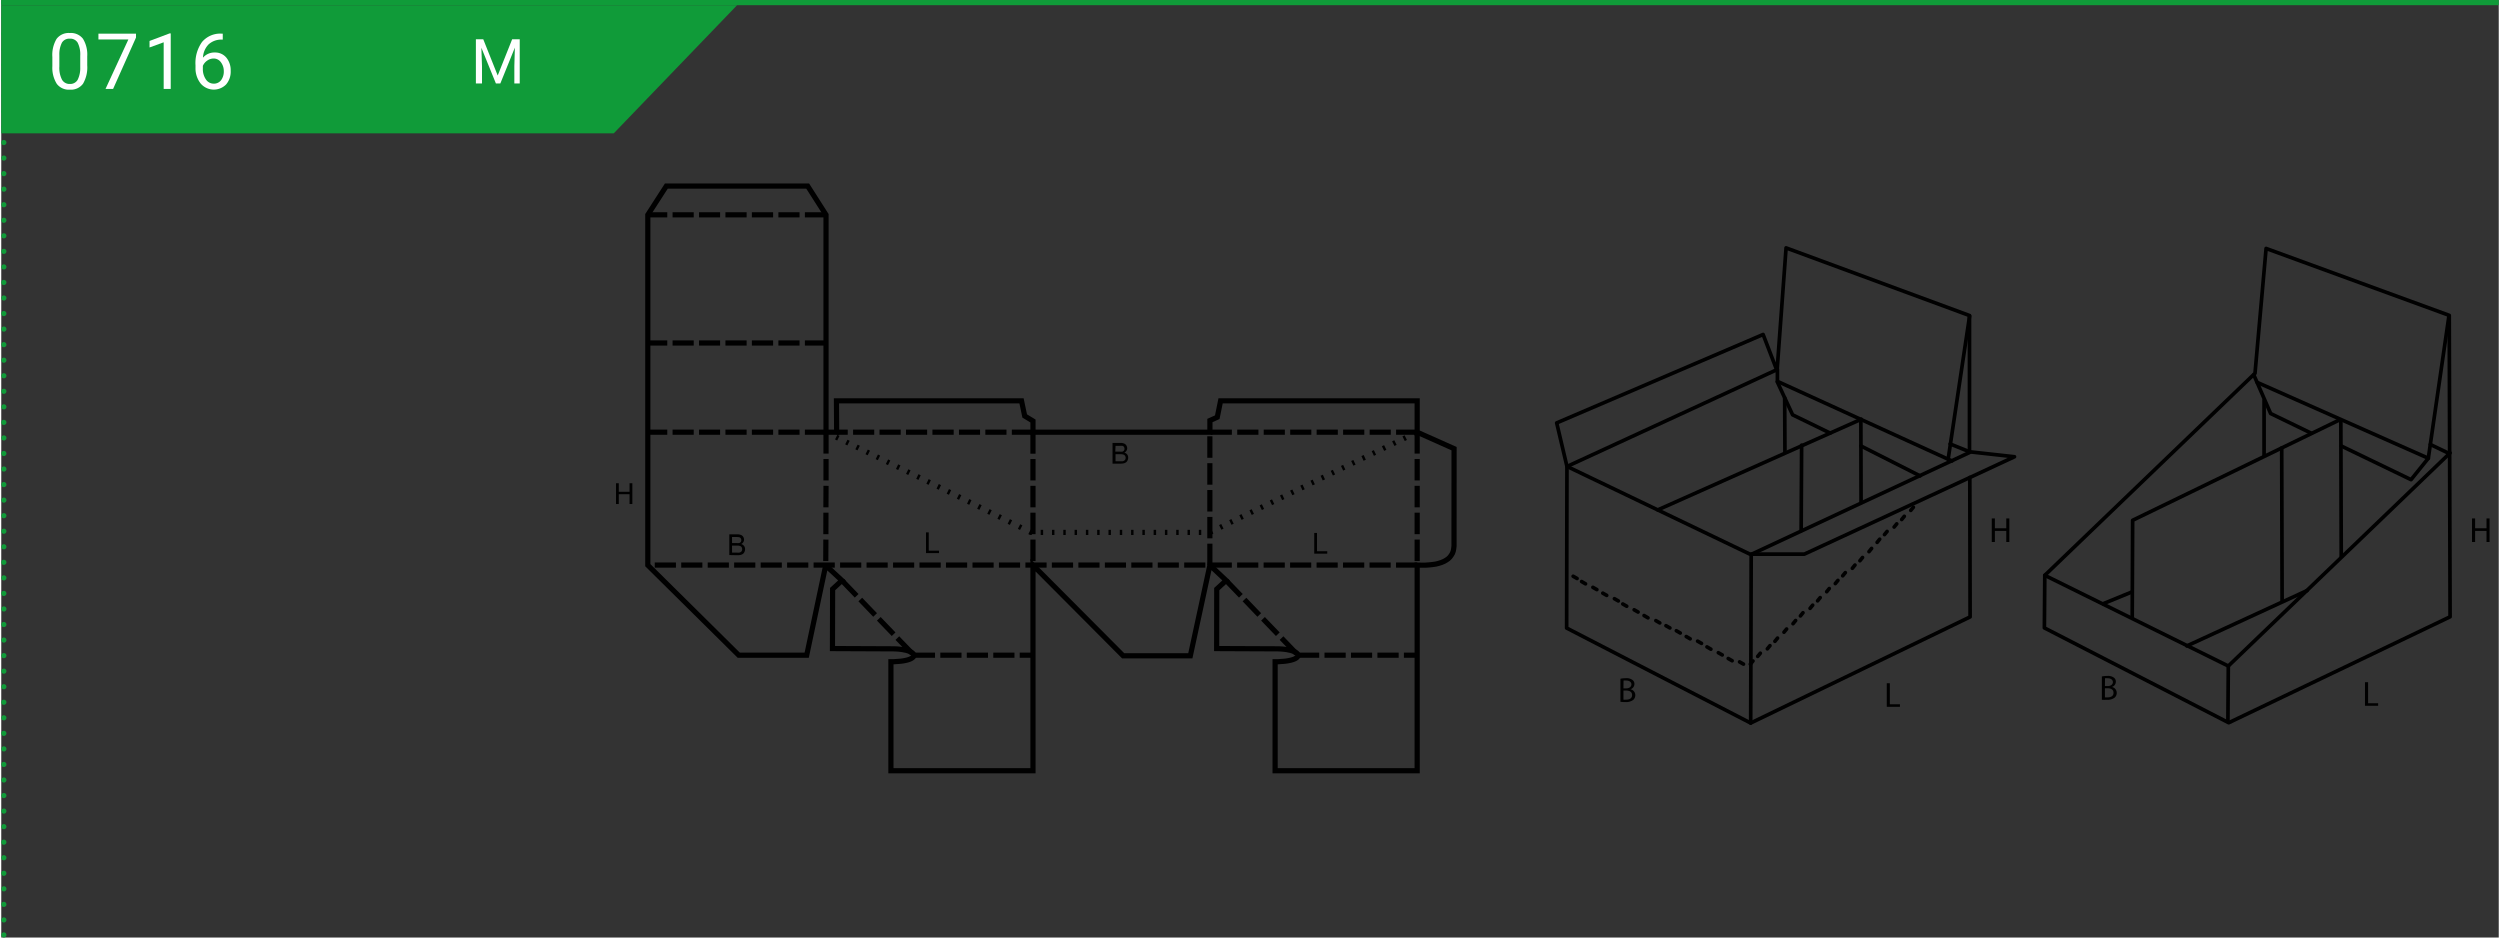 <?xml version="1.0"?>
<svg xmlns="http://www.w3.org/2000/svg" xmlns:xlink="http://www.w3.org/1999/xlink" width="320" height="120" viewBox="0 0 481.89 180.89"><rect x="0" y="0" width="481.89" height="180.89" fill="#333333" stroke="none"/><defs><style>.cls-1,.cls-11,.cls-3,.cls-5,.cls-6,.cls-7,.cls-9{fill:none;}.cls-2{fill:#109b39;}.cls-3,.cls-5,.cls-6{stroke:#109b39;}.cls-4{fill:#fff;}.cls-5,.cls-6,.cls-9{stroke-linecap:round;stroke-linejoin:round;}.cls-5{stroke-dasharray:0 3;}.cls-11,.cls-7,.cls-9{stroke:#000;}.cls-11,.cls-7{stroke-miterlimit:10;}.cls-8{clip-path:url(#clip-path);}.cls-11,.cls-9{stroke-width:0.71px;}.cls-10{clip-path:url(#clip-path-2);}</style><clipPath id="clip-path"><rect class="cls-1" x="118.62" y="30.9" width="166.7" height="122.8"/></clipPath><clipPath id="clip-path-2"><rect class="cls-1" x="297.64" y="3.02" width="184.25" height="181.42"/></clipPath></defs><g id="Ebene_2" data-name="Ebene 2"><g id="Ebene_1-2" data-name="Ebene 1"><polygon class="cls-2" points="0 1 0 25.73 118.18 25.73 141.98 1 0 1"/><line class="cls-3" y1="0.5" x2="481.89" y2="0.5"/><path class="cls-4" d="M93,7.57l2.79,7,2.79-7h1.46V16.1H99V12.78l.1-3.59-2.8,6.91h-.86l-2.8-6.89.12,3.57V16.1H91.58V7.57Z"/><line class="cls-5" x1="0.5" y1="3.5" x2="0.5" y2="178.89"/><path class="cls-6" d="M.5,180.39h0M.5.5h0"/><path class="cls-4" d="M16.59,12.61a6.24,6.24,0,0,1-.81,3.54,2.89,2.89,0,0,1-2.54,1.15,2.9,2.9,0,0,1-2.53-1.13,5.85,5.85,0,0,1-.85-3.38V11a6.05,6.05,0,0,1,.81-3.49,2.91,2.91,0,0,1,2.55-1.14,2.94,2.94,0,0,1,2.54,1.1,5.82,5.82,0,0,1,.83,3.4Zm-1.35-1.85a5,5,0,0,0-.49-2.51,1.65,1.65,0,0,0-1.53-.79,1.66,1.66,0,0,0-1.52.78,5,5,0,0,0-.49,2.41v2.17a5,5,0,0,0,.51,2.55,1.66,1.66,0,0,0,1.52.83,1.65,1.65,0,0,0,1.49-.78A5,5,0,0,0,15.24,13Z"/><path class="cls-4" d="M26,7.25l-4.42,9.91H20.12l4.41-9.55H18.75V6.49H26Z"/><path class="cls-4" d="M32.7,17.16H31.34v-9l-2.73,1V7.9l3.88-1.46h.21Z"/><path class="cls-4" d="M42.74,6.49V7.64h-.25A3.61,3.61,0,0,0,40,8.57a3.9,3.9,0,0,0-1.08,2.56,2.9,2.9,0,0,1,2.3-1,2.79,2.79,0,0,1,2.22,1,3.82,3.82,0,0,1,.83,2.54,3.77,3.77,0,0,1-.9,2.64,3.33,3.33,0,0,1-4.89-.19,4.71,4.71,0,0,1-1-3v-.52a7,7,0,0,1,1.26-4.5A4.59,4.59,0,0,1,42.5,6.49ZM41,11.29a2.16,2.16,0,0,0-1.28.42,2.29,2.29,0,0,0-.82,1v.5a3.49,3.49,0,0,0,.6,2.13,1.78,1.78,0,0,0,1.48.8,1.72,1.72,0,0,0,1.44-.67,2.8,2.8,0,0,0,.52-1.77A2.8,2.8,0,0,0,42.37,12,1.7,1.7,0,0,0,41,11.29Z"/><polyline class="cls-7" points="159.08 109.1 162.21 112 160.41 113.66 160.38 125.14 171.66 125.19 172.17 125.19 172.67 125.21 173.12 125.24 173.55 125.29 173.94 125.34 174.29 125.42 174.63 125.48 174.91 125.57 175.18 125.66 175.4 125.74 175.61 125.85 175.78 125.97 175.9 126.07 176 126.19 176.05 126.3 176.09 126.42 176.09 126.54 176.03 126.64 175.97 126.76 175.84 126.88 175.69 126.99 175.52 127.09 175.3 127.19 175.05 127.28 174.74 127.37 174.42 127.44 174.06 127.51 173.65 127.57 173.21 127.61 172.73 127.64 172.22 127.68 171.66 127.68 171.66 148.71 199.07 148.71 199.07 109.05 216.48 126.54 229.43 126.54 233.21 109.05 236.34 112 234.53 113.66 234.51 125.14 245.79 125.19 246.3 125.19 246.78 125.21 247.25 125.24 247.67 125.29 248.07 125.34 248.42 125.42 248.74 125.48 249.04 125.57 249.31 125.66 249.53 125.74 249.74 125.85 249.91 125.97 250.03 126.07 250.13 126.19 250.18 126.3 250.22 126.42 250.22 126.54 250.16 126.64 250.09 126.76 249.97 126.88 249.82 126.99 249.65 127.09 249.43 127.19 249.17 127.28 248.87 127.37 248.54 127.44 248.19 127.51 247.78 127.57 247.34 127.61 246.86 127.64 246.34 127.68 245.79 127.68 245.79 148.71 273.2 148.71 273.2 109.03 274 109.05 274.76 109.05 275.48 109 276.14 108.93 276.78 108.84 277.35 108.7 277.88 108.53 278.38 108.32 278.8 108.08 279.18 107.82 279.5 107.51 279.77 107.15 280 106.77 280.16 106.34 280.25 105.87 280.31 105.37 280.32 86.57 273.2 83.39 273.2 77.34 235.27 77.34 234.63 80.5 233.21 81.14 233.21 83.39 199.07 83.39 199.07 81.23 197.47 80.26 196.86 77.34 161.15 77.34 161.19 83.39 159.14 83.39 159.14 41.45 155.6 35.9 128.33 35.9 124.75 41.45 124.75 109.05 142.3 126.42 155.41 126.42 159.08 109.1"/><line class="cls-7" x1="273.2" y1="83.39" x2="269.13" y2="83.39"/><line class="cls-7" x1="268.11" y1="83.39" x2="264.03" y2="83.39"/><line class="cls-7" x1="263" y1="83.39" x2="258.91" y2="83.39"/><line class="cls-7" x1="257.89" y1="83.39" x2="253.8" y2="83.39"/><line class="cls-7" x1="252.78" y1="83.39" x2="248.7" y2="83.39"/><line class="cls-7" x1="247.67" y1="83.39" x2="243.59" y2="83.39"/><line class="cls-7" x1="242.57" y1="83.39" x2="238.48" y2="83.39"/><line class="cls-7" x1="237.45" y1="83.39" x2="233.37" y2="83.39"/><line class="cls-7" x1="273.2" y1="83.39" x2="273.2" y2="87.52"/><line class="cls-7" x1="273.2" y1="88.56" x2="273.2" y2="92.7"/><line class="cls-7" x1="273.2" y1="93.74" x2="273.2" y2="97.89"/><line class="cls-7" x1="273.2" y1="98.92" x2="273.2" y2="103.07"/><line class="cls-7" x1="273.2" y1="104.11" x2="273.2" y2="108.26"/><line class="cls-7" x1="273.2" y1="109.03" x2="269.12" y2="109.03"/><line class="cls-7" x1="268.09" y1="109.03" x2="264.01" y2="109.03"/><line class="cls-7" x1="262.99" y1="109.03" x2="258.89" y2="109.03"/><line class="cls-7" x1="257.87" y1="109.03" x2="253.79" y2="109.03"/><line class="cls-7" x1="252.76" y1="109.03" x2="248.68" y2="109.03"/><line class="cls-7" x1="247.66" y1="109.03" x2="243.57" y2="109.03"/><line class="cls-7" x1="242.55" y1="109.03" x2="238.46" y2="109.03"/><line class="cls-7" x1="237.44" y1="109.03" x2="233.35" y2="109.03"/><line class="cls-7" x1="232.33" y1="109.03" x2="228.25" y2="109.03"/><line class="cls-7" x1="227.22" y1="109.03" x2="223.15" y2="109.03"/><line class="cls-7" x1="222.13" y1="109.03" x2="218.04" y2="109.03"/><line class="cls-7" x1="217.02" y1="109.03" x2="212.94" y2="109.03"/><line class="cls-7" x1="211.91" y1="109.03" x2="207.83" y2="109.03"/><line class="cls-7" x1="206.81" y1="109.03" x2="202.71" y2="109.03"/><line class="cls-7" x1="201.7" y1="109.03" x2="197.61" y2="109.03"/><line class="cls-7" x1="196.58" y1="109.03" x2="192.5" y2="109.03"/><line class="cls-7" x1="191.48" y1="109.03" x2="187.4" y2="109.03"/><line class="cls-7" x1="186.37" y1="109.03" x2="182.28" y2="109.03"/><line class="cls-7" x1="181.27" y1="109.03" x2="177.17" y2="109.03"/><line class="cls-7" x1="176.15" y1="109.03" x2="172.07" y2="109.03"/><line class="cls-7" x1="171.04" y1="109.03" x2="166.96" y2="109.03"/><line class="cls-7" x1="165.94" y1="109.03" x2="161.85" y2="109.03"/><line class="cls-7" x1="160.83" y1="109.03" x2="156.74" y2="109.03"/><line class="cls-7" x1="155.72" y1="109.03" x2="151.63" y2="109.03"/><line class="cls-7" x1="150.61" y1="109.03" x2="146.53" y2="109.03"/><line class="cls-7" x1="145.5" y1="109.03" x2="141.41" y2="109.03"/><line class="cls-7" x1="140.4" y1="109.03" x2="136.31" y2="109.03"/><line class="cls-7" x1="135.28" y1="109.03" x2="131.2" y2="109.03"/><line class="cls-7" x1="130.18" y1="109.03" x2="126.09" y2="109.03"/><line class="cls-7" x1="125.07" y1="109.03" x2="124.75" y2="109.05"/><line class="cls-7" x1="250.21" y1="126.42" x2="254.3" y2="126.42"/><line class="cls-7" x1="255.32" y1="126.42" x2="259.41" y2="126.42"/><line class="cls-7" x1="260.43" y1="126.42" x2="264.51" y2="126.42"/><line class="cls-7" x1="265.53" y1="126.42" x2="269.63" y2="126.42"/><line class="cls-7" x1="270.64" y1="126.42" x2="273.2" y2="126.42"/><line class="cls-7" x1="236.34" y1="112.01" x2="239.18" y2="114.96"/><line class="cls-7" x1="239.88" y1="115.68" x2="242.73" y2="118.66"/><line class="cls-7" x1="243.45" y1="119.4" x2="246.31" y2="122.37"/><line class="cls-7" x1="247.03" y1="123.12" x2="249.88" y2="126.09"/><line class="cls-7" x1="176.09" y1="126.42" x2="180.17" y2="126.42"/><line class="cls-7" x1="181.19" y1="126.42" x2="185.28" y2="126.42"/><line class="cls-7" x1="186.3" y1="126.42" x2="190.39" y2="126.42"/><line class="cls-7" x1="191.41" y1="126.42" x2="195.5" y2="126.42"/><line class="cls-7" x1="196.51" y1="126.42" x2="199.06" y2="126.42"/><line class="cls-7" x1="162.21" y1="112.01" x2="165.05" y2="114.96"/><line class="cls-7" x1="165.75" y1="115.68" x2="168.61" y2="118.66"/><line class="cls-7" x1="169.32" y1="119.4" x2="172.18" y2="122.37"/><line class="cls-7" x1="172.9" y1="123.12" x2="175.77" y2="126.09"/><line class="cls-7" x1="233.2" y1="109.05" x2="233.2" y2="104.9"/><line class="cls-7" x1="233.2" y1="103.87" x2="233.2" y2="99.74"/><line class="cls-7" x1="233.2" y1="98.7" x2="233.2" y2="94.55"/><line class="cls-7" x1="233.2" y1="93.52" x2="233.2" y2="89.37"/><line class="cls-7" x1="233.2" y1="88.33" x2="233.2" y2="84.18"/><line class="cls-7" x1="199.07" y1="83.39" x2="199.07" y2="87.54"/><line class="cls-7" x1="199.07" y1="88.57" x2="199.07" y2="92.7"/><line class="cls-7" x1="199.07" y1="93.74" x2="199.07" y2="97.89"/><line class="cls-7" x1="199.07" y1="98.92" x2="199.07" y2="103.07"/><line class="cls-7" x1="199.07" y1="104.11" x2="199.07" y2="108.26"/><line class="cls-7" x1="199.07" y1="83.39" x2="194.99" y2="83.39"/><line class="cls-7" x1="193.96" y1="83.39" x2="189.88" y2="83.39"/><line class="cls-7" x1="188.86" y1="83.39" x2="184.79" y2="83.39"/><line class="cls-7" x1="183.77" y1="83.39" x2="179.67" y2="83.39"/><line class="cls-7" x1="178.65" y1="83.39" x2="174.57" y2="83.39"/><line class="cls-7" x1="173.55" y1="83.39" x2="169.46" y2="83.39"/><line class="cls-7" x1="168.44" y1="83.39" x2="164.36" y2="83.39"/><line class="cls-7" x1="163.33" y1="83.39" x2="161.19" y2="83.39"/><line class="cls-7" x1="159.14" y1="83.39" x2="159.14" y2="87.52"/><line class="cls-7" x1="159.14" y1="88.56" x2="159.14" y2="92.7"/><line class="cls-7" x1="159.14" y1="93.74" x2="159.12" y2="97.89"/><line class="cls-7" x1="159.12" y1="98.92" x2="159.11" y2="103.07"/><line class="cls-7" x1="159.11" y1="104.11" x2="159.09" y2="108.26"/><line class="cls-7" x1="159.14" y1="83.39" x2="155.06" y2="83.39"/><line class="cls-7" x1="154.03" y1="83.39" x2="149.95" y2="83.39"/><line class="cls-7" x1="148.93" y1="83.39" x2="144.83" y2="83.39"/><line class="cls-7" x1="143.82" y1="83.39" x2="139.73" y2="83.39"/><line class="cls-7" x1="138.7" y1="83.39" x2="134.64" y2="83.39"/><line class="cls-7" x1="133.61" y1="83.39" x2="129.53" y2="83.39"/><line class="cls-7" x1="128.51" y1="83.39" x2="124.75" y2="83.39"/><line class="cls-7" x1="159.14" y1="66.18" x2="155.06" y2="66.18"/><line class="cls-7" x1="154.03" y1="66.18" x2="149.95" y2="66.18"/><line class="cls-7" x1="148.93" y1="66.18" x2="144.83" y2="66.18"/><line class="cls-7" x1="143.82" y1="66.18" x2="139.73" y2="66.18"/><line class="cls-7" x1="138.7" y1="66.18" x2="134.64" y2="66.18"/><line class="cls-7" x1="133.61" y1="66.18" x2="129.53" y2="66.18"/><line class="cls-7" x1="128.51" y1="66.18" x2="124.75" y2="66.18"/><line class="cls-7" x1="159.14" y1="41.45" x2="155.06" y2="41.45"/><line class="cls-7" x1="154.03" y1="41.45" x2="149.95" y2="41.45"/><line class="cls-7" x1="148.93" y1="41.45" x2="144.83" y2="41.45"/><line class="cls-7" x1="143.82" y1="41.45" x2="139.73" y2="41.45"/><line class="cls-7" x1="138.7" y1="41.45" x2="134.64" y2="41.45"/><line class="cls-7" x1="133.61" y1="41.45" x2="129.53" y2="41.45"/><line class="cls-7" x1="128.51" y1="41.45" x2="124.75" y2="41.45"/><line class="cls-7" x1="159.14" y1="83.39" x2="159.56" y2="83.6"/><line class="cls-7" x1="161.1" y1="84.34" x2="161.52" y2="84.55"/><line class="cls-7" x1="163.06" y1="85.29" x2="163.48" y2="85.5"/><line class="cls-7" x1="165.02" y1="86.24" x2="165.44" y2="86.45"/><line class="cls-7" x1="166.98" y1="87.19" x2="167.4" y2="87.4"/><line class="cls-7" x1="168.94" y1="88.14" x2="169.36" y2="88.35"/><line class="cls-7" x1="170.9" y1="89.09" x2="171.32" y2="89.3"/><line class="cls-7" x1="172.85" y1="90.04" x2="173.28" y2="90.25"/><line class="cls-7" x1="174.8" y1="90.99" x2="175.23" y2="91.2"/><line class="cls-7" x1="176.76" y1="91.94" x2="177.19" y2="92.15"/><line class="cls-7" x1="178.72" y1="92.89" x2="179.15" y2="93.1"/><line class="cls-7" x1="180.68" y1="93.84" x2="181.11" y2="94.05"/><line class="cls-7" x1="182.64" y1="94.81" x2="183.07" y2="95.02"/><line class="cls-7" x1="184.6" y1="95.78" x2="185.03" y2="95.99"/><line class="cls-7" x1="186.56" y1="96.75" x2="186.99" y2="96.95"/><line class="cls-7" x1="188.52" y1="97.71" x2="188.95" y2="97.92"/><line class="cls-7" x1="190.47" y1="98.68" x2="190.89" y2="98.89"/><line class="cls-7" x1="192.43" y1="99.65" x2="192.85" y2="99.86"/><line class="cls-7" x1="194.4" y1="100.62" x2="194.83" y2="100.83"/><line class="cls-7" x1="196.38" y1="101.6" x2="196.8" y2="101.81"/><polyline class="cls-7" points="198.4 102.61 198.62 102.72 198.85 102.72"/><line class="cls-7" x1="200.56" y1="102.73" x2="201.03" y2="102.73"/><line class="cls-7" x1="202.74" y1="102.73" x2="203.21" y2="102.73"/><line class="cls-7" x1="204.92" y1="102.73" x2="205.39" y2="102.73"/><line class="cls-7" x1="207.1" y1="102.73" x2="207.57" y2="102.73"/><line class="cls-7" x1="209.28" y1="102.73" x2="209.75" y2="102.73"/><line class="cls-7" x1="211.46" y1="102.73" x2="211.93" y2="102.73"/><line class="cls-7" x1="213.64" y1="102.73" x2="214.11" y2="102.73"/><line class="cls-7" x1="215.82" y1="102.73" x2="216.29" y2="102.73"/><line class="cls-7" x1="218" y1="102.73" x2="218.47" y2="102.73"/><line class="cls-7" x1="220.18" y1="102.73" x2="220.65" y2="102.73"/><line class="cls-7" x1="222.35" y1="102.73" x2="222.83" y2="102.73"/><line class="cls-7" x1="224.53" y1="102.73" x2="225" y2="102.73"/><line class="cls-7" x1="226.71" y1="102.73" x2="227.18" y2="102.73"/><line class="cls-7" x1="228.89" y1="102.73" x2="229.36" y2="102.73"/><line class="cls-7" x1="231.07" y1="102.73" x2="231.54" y2="102.73"/><line class="cls-7" x1="233.24" y1="102.71" x2="233.66" y2="102.5"/><line class="cls-7" x1="235.2" y1="101.76" x2="235.62" y2="101.55"/><line class="cls-7" x1="237.15" y1="100.81" x2="237.58" y2="100.6"/><line class="cls-7" x1="239.1" y1="99.86" x2="239.53" y2="99.65"/><line class="cls-7" x1="241.06" y1="98.91" x2="241.49" y2="98.7"/><line class="cls-7" x1="243.02" y1="97.96" x2="243.45" y2="97.75"/><line class="cls-7" x1="244.98" y1="97.01" x2="245.41" y2="96.8"/><line class="cls-7" x1="246.94" y1="96.05" x2="247.37" y2="95.85"/><line class="cls-7" x1="248.9" y1="95.11" x2="249.33" y2="94.9"/><line class="cls-7" x1="250.86" y1="94.15" x2="251.29" y2="93.95"/><line class="cls-7" x1="252.82" y1="93.2" x2="253.25" y2="93"/><line class="cls-7" x1="254.77" y1="92.25" x2="255.21" y2="92.05"/><line class="cls-7" x1="256.73" y1="91.3" x2="257.15" y2="91.1"/><line class="cls-7" x1="258.71" y1="90.35" x2="259.13" y2="90.15"/><line class="cls-7" x1="260.68" y1="89.4" x2="261.1" y2="89.2"/><line class="cls-7" x1="262.65" y1="88.45" x2="263.09" y2="88.25"/><line class="cls-7" x1="264.64" y1="87.5" x2="265.06" y2="87.3"/><line class="cls-7" x1="266.61" y1="86.55" x2="267.04" y2="86.34"/><line class="cls-7" x1="268.59" y1="85.6" x2="269.01" y2="85.39"/><line class="cls-7" x1="270.58" y1="84.65" x2="271" y2="84.44"/><line class="cls-7" x1="272.57" y1="83.7" x2="273.01" y2="83.49"/><polygon points="121.23 93.24 121.23 94.89 119.15 94.89 119.15 93.24 118.62 93.24 118.62 97.25 119.15 97.25 119.15 95.36 121.23 95.36 121.23 97.25 121.77 97.25 121.77 93.24 121.23 93.24"/><g class="cls-8"><path d="M214.42,89.46v-4h1.5a1.91,1.91,0,0,1,.74.12.91.91,0,0,1,.43.37,1,1,0,0,1,.16.53.92.92,0,0,1-.14.48.9.9,0,0,1-.42.37,1.05,1.05,0,0,1,.56.36,1,1,0,0,1,.19.61,1.14,1.14,0,0,1-.12.52.88.88,0,0,1-.29.38,1.28,1.28,0,0,1-.44.2,2.9,2.9,0,0,1-.64.06Zm.53-2.32h.86a1.94,1.94,0,0,0,.51,0,.54.54,0,0,0,.3-.2.56.56,0,0,0,.11-.35.68.68,0,0,0-.1-.35.48.48,0,0,0-.27-.21,2.74,2.74,0,0,0-.61,0H215ZM215,89h1l.36,0a.82.82,0,0,0,.3-.11.56.56,0,0,0,.21-.22.74.74,0,0,0,.08-.34.65.65,0,0,0-.12-.39.62.62,0,0,0-.32-.23,1.82,1.82,0,0,0-.59-.07H215Z"/><path d="M140.48,107.1v-4H142a1.85,1.85,0,0,1,.73.12.94.94,0,0,1,.44.37,1,1,0,0,1,.15.53.84.84,0,0,1-.14.48.9.9,0,0,1-.42.37,1,1,0,0,1,.76,1,1.21,1.21,0,0,1-.12.53,1.11,1.11,0,0,1-.29.37,1.37,1.37,0,0,1-.44.2,3,3,0,0,1-.65.06Zm.53-2.32h.87a1.91,1.91,0,0,0,.5,0,.53.53,0,0,0,.31-.2.56.56,0,0,0,.1-.35.6.6,0,0,0-.1-.35.48.48,0,0,0-.27-.21,2.74,2.74,0,0,0-.61-.05H141Zm0,1.85h1a1.63,1.63,0,0,0,.36,0,.8.8,0,0,0,.31-.11.54.54,0,0,0,.2-.22.63.63,0,0,0,.08-.34.71.71,0,0,0-.11-.39.6.6,0,0,0-.33-.23,1.75,1.75,0,0,0-.58-.07H141Z"/><polygon points="253.34 106.83 253.34 102.83 253.87 102.83 253.87 106.36 255.85 106.36 255.85 106.83 253.34 106.83"/><polygon points="178.43 106.72 178.43 102.72 178.96 102.72 178.96 106.25 180.94 106.25 180.94 106.72 178.43 106.72"/></g><polygon class="cls-9" points="344.38 47.83 342.64 71.54 339.95 64.54 300.12 81.6 302.1 89.99 302.04 121.18 337.55 139.51 379.89 119.03 379.83 92.14 388.45 88.13 379.77 87.17 379.77 60.88 344.38 47.83"/><polyline class="cls-9" points="302.1 89.99 337.4 106.92 347.9 106.92 379.83 92.14"/><polyline class="cls-9" points="337.55 139.51 337.65 106.97 379.91 87.24"/><polyline class="cls-9" points="302.3 89.92 342.71 71.28 342.71 73.58 376.38 88.94"/><line class="cls-9" x1="319.63" y1="98.38" x2="358.89" y2="80.89"/><line class="cls-9" x1="358.81" y1="81.02" x2="358.85" y2="96.97"/><line class="cls-9" x1="347.38" y1="85.9" x2="347.29" y2="102.39"/><polyline class="cls-9" points="342.68 73.67 345.64 80.04 352.89 83.57"/><line class="cls-9" x1="344.11" y1="76.77" x2="344.16" y2="87.34"/><line class="cls-9" x1="358.81" y1="86.04" x2="370.23" y2="91.82"/><line class="cls-9" x1="379.79" y1="60.97" x2="375.65" y2="88.61"/><line class="cls-9" x1="376.04" y1="85.66" x2="379.77" y2="87.17"/><line class="cls-9" x1="368.94" y1="97.87" x2="368.44" y2="98.48"/><line class="cls-9" x1="367.19" y1="99.62" x2="366.69" y2="100.24"/><line class="cls-9" x1="365.73" y1="101.08" x2="365.23" y2="101.69"/><line class="cls-9" x1="363.87" y1="102.54" x2="363.37" y2="103.15"/><line class="cls-9" x1="362.44" y1="104.04" x2="361.95" y2="104.65"/><line class="cls-9" x1="360.88" y1="105.82" x2="360.38" y2="106.44"/><line class="cls-9" x1="359.13" y1="107.57" x2="358.63" y2="108.19"/><line class="cls-9" x1="357.67" y1="109.03" x2="357.17" y2="109.65"/><line class="cls-9" x1="355.81" y1="110.49" x2="355.31" y2="111.1"/><line class="cls-9" x1="354.38" y1="111.99" x2="353.88" y2="112.6"/><line class="cls-9" x1="352.71" y1="113.56" x2="352.22" y2="114.17"/><line class="cls-9" x1="350.96" y1="115.31" x2="350.46" y2="115.93"/><line class="cls-9" x1="349.51" y1="116.77" x2="349.01" y2="117.38"/><line class="cls-9" x1="347.64" y1="118.23" x2="347.15" y2="118.84"/><line class="cls-9" x1="346.22" y1="119.73" x2="345.72" y2="120.34"/><line class="cls-9" x1="344.48" y1="121.37" x2="343.98" y2="121.98"/><line class="cls-9" x1="342.73" y1="123.12" x2="342.23" y2="123.74"/><line class="cls-9" x1="341.27" y1="124.58" x2="340.77" y2="125.19"/><line class="cls-9" x1="339.41" y1="126.04" x2="338.91" y2="126.65"/><line class="cls-9" x1="337.99" y1="127.54" x2="337.49" y2="128.15"/><line class="cls-9" x1="303.3" y1="111.19" x2="304.05" y2="111.62"/><line class="cls-9" x1="304.93" y1="112.21" x2="305.68" y2="112.65"/><line class="cls-9" x1="307.11" y1="113.33" x2="307.87" y2="113.76"/><line class="cls-9" x1="309.02" y1="114.45" x2="309.77" y2="114.88"/><line class="cls-9" x1="311.26" y1="115.52" x2="312.01" y2="115.95"/><line class="cls-9" x1="312.88" y1="116.54" x2="313.63" y2="116.97"/><line class="cls-9" x1="315.07" y1="117.66" x2="315.82" y2="118.09"/><line class="cls-9" x1="316.98" y1="118.77" x2="317.73" y2="119.21"/><line class="cls-9" x1="319.26" y1="119.75" x2="320.01" y2="120.19"/><line class="cls-9" x1="321.21" y1="120.73" x2="321.96" y2="121.16"/><line class="cls-9" x1="323.21" y1="121.7" x2="323.96" y2="122.14"/><line class="cls-9" x1="325.12" y1="122.82" x2="325.87" y2="123.26"/><line class="cls-9" x1="327.31" y1="123.71" x2="328.06" y2="124.14"/><line class="cls-9" x1="329.12" y1="124.82" x2="329.87" y2="125.26"/><line class="cls-9" x1="331.31" y1="125.94" x2="332.06" y2="126.37"/><line class="cls-9" x1="333.22" y1="127.06" x2="333.97" y2="127.49"/><line class="cls-9" x1="335.41" y1="127.71" x2="336.16" y2="128.14"/><polygon class="cls-9" points="437 47.94 434.86 72.03 394.3 111.01 394.22 121.15 429.79 139.45 472.5 119.01 472.34 60.85 437 47.94"/><polyline class="cls-9" points="394.3 111.01 429.71 128.51 472.5 87.39"/><line class="cls-9" x1="429.71" y1="128.52" x2="429.63" y2="139.29"/><line class="cls-9" x1="421.71" y1="124.63" x2="444.92" y2="113.94"/><polyline class="cls-9" points="411.17 119.17 411.25 100.39 451 81.1 451.42 81.28 451.5 107.36"/><line class="cls-9" x1="440.01" y1="86.44" x2="440.09" y2="116"/><polyline class="cls-9" points="434.63 72.34 437.88 79.79 445.72 83.59"/><polyline class="cls-9" points="451.5 86.05 464.97 92.55 468.3 88.42 472.26 61.09"/><line class="cls-9" x1="436.61" y1="77.25" x2="436.61" y2="87.87"/><line class="cls-9" x1="435.26" y1="73.77" x2="468.3" y2="88.42"/><line class="cls-9" x1="468.69" y1="85.76" x2="472.26" y2="87.47"/><polygon points="384.67 100.03 384.67 101.93 386.87 101.93 386.87 100.03 387.46 100.03 387.46 104.58 386.87 104.58 386.87 102.44 384.67 102.44 384.67 104.58 384.07 104.58 384.07 100.03 384.67 100.03"/><polygon points="477.33 100.03 477.33 101.93 479.53 101.93 479.53 100.03 480.12 100.03 480.12 104.58 479.53 104.58 479.53 102.44 477.33 102.44 477.33 104.58 476.73 104.58 476.73 100.03 477.33 100.03"/><polygon points="363.81 131.83 364.4 131.83 364.4 135.89 366.35 135.89 366.35 136.38 363.81 136.38 363.81 131.83"/><polygon points="456.08 131.63 456.68 131.63 456.68 135.69 458.62 135.69 458.62 136.18 456.08 136.18 456.08 131.63"/><g class="cls-10"><path d="M313,135a3.55,3.55,0,0,0,.5,0c.61,0,1.17-.22,1.17-.88s-.54-.88-1.18-.88H313Zm0-2.18h.54c.61,0,1-.33,1-.77s-.4-.74-1-.74a2.6,2.6,0,0,0-.52,0Zm-.58-1.86a5.19,5.19,0,0,1,1.07-.1,1.82,1.82,0,0,1,1.24.33.94.94,0,0,1,.39.8,1.08,1.08,0,0,1-.77,1v0a1.16,1.16,0,0,1,.94,1.13,1.25,1.25,0,0,1-.39.92,2.29,2.29,0,0,1-1.57.42,6.38,6.38,0,0,1-.91-.05Z"/><path d="M405.9,134.56a3.33,3.33,0,0,0,.49,0c.61,0,1.17-.22,1.17-.88s-.53-.88-1.17-.88h-.49Zm0-2.18h.54c.61,0,1-.33,1-.77s-.4-.74-1-.74a2.6,2.6,0,0,0-.52,0Zm-.59-1.86a5.29,5.29,0,0,1,1.08-.1,1.84,1.84,0,0,1,1.24.33.93.93,0,0,1,.38.8,1.07,1.07,0,0,1-.76,1v0a1.16,1.16,0,0,1,.93,1.14,1.2,1.2,0,0,1-.39.91,2.25,2.25,0,0,1-1.57.42,6.59,6.59,0,0,1-.91,0Z"/><line class="cls-11" x1="405.31" y1="116.59" x2="411.19" y2="114.18"/></g></g></g></svg>
